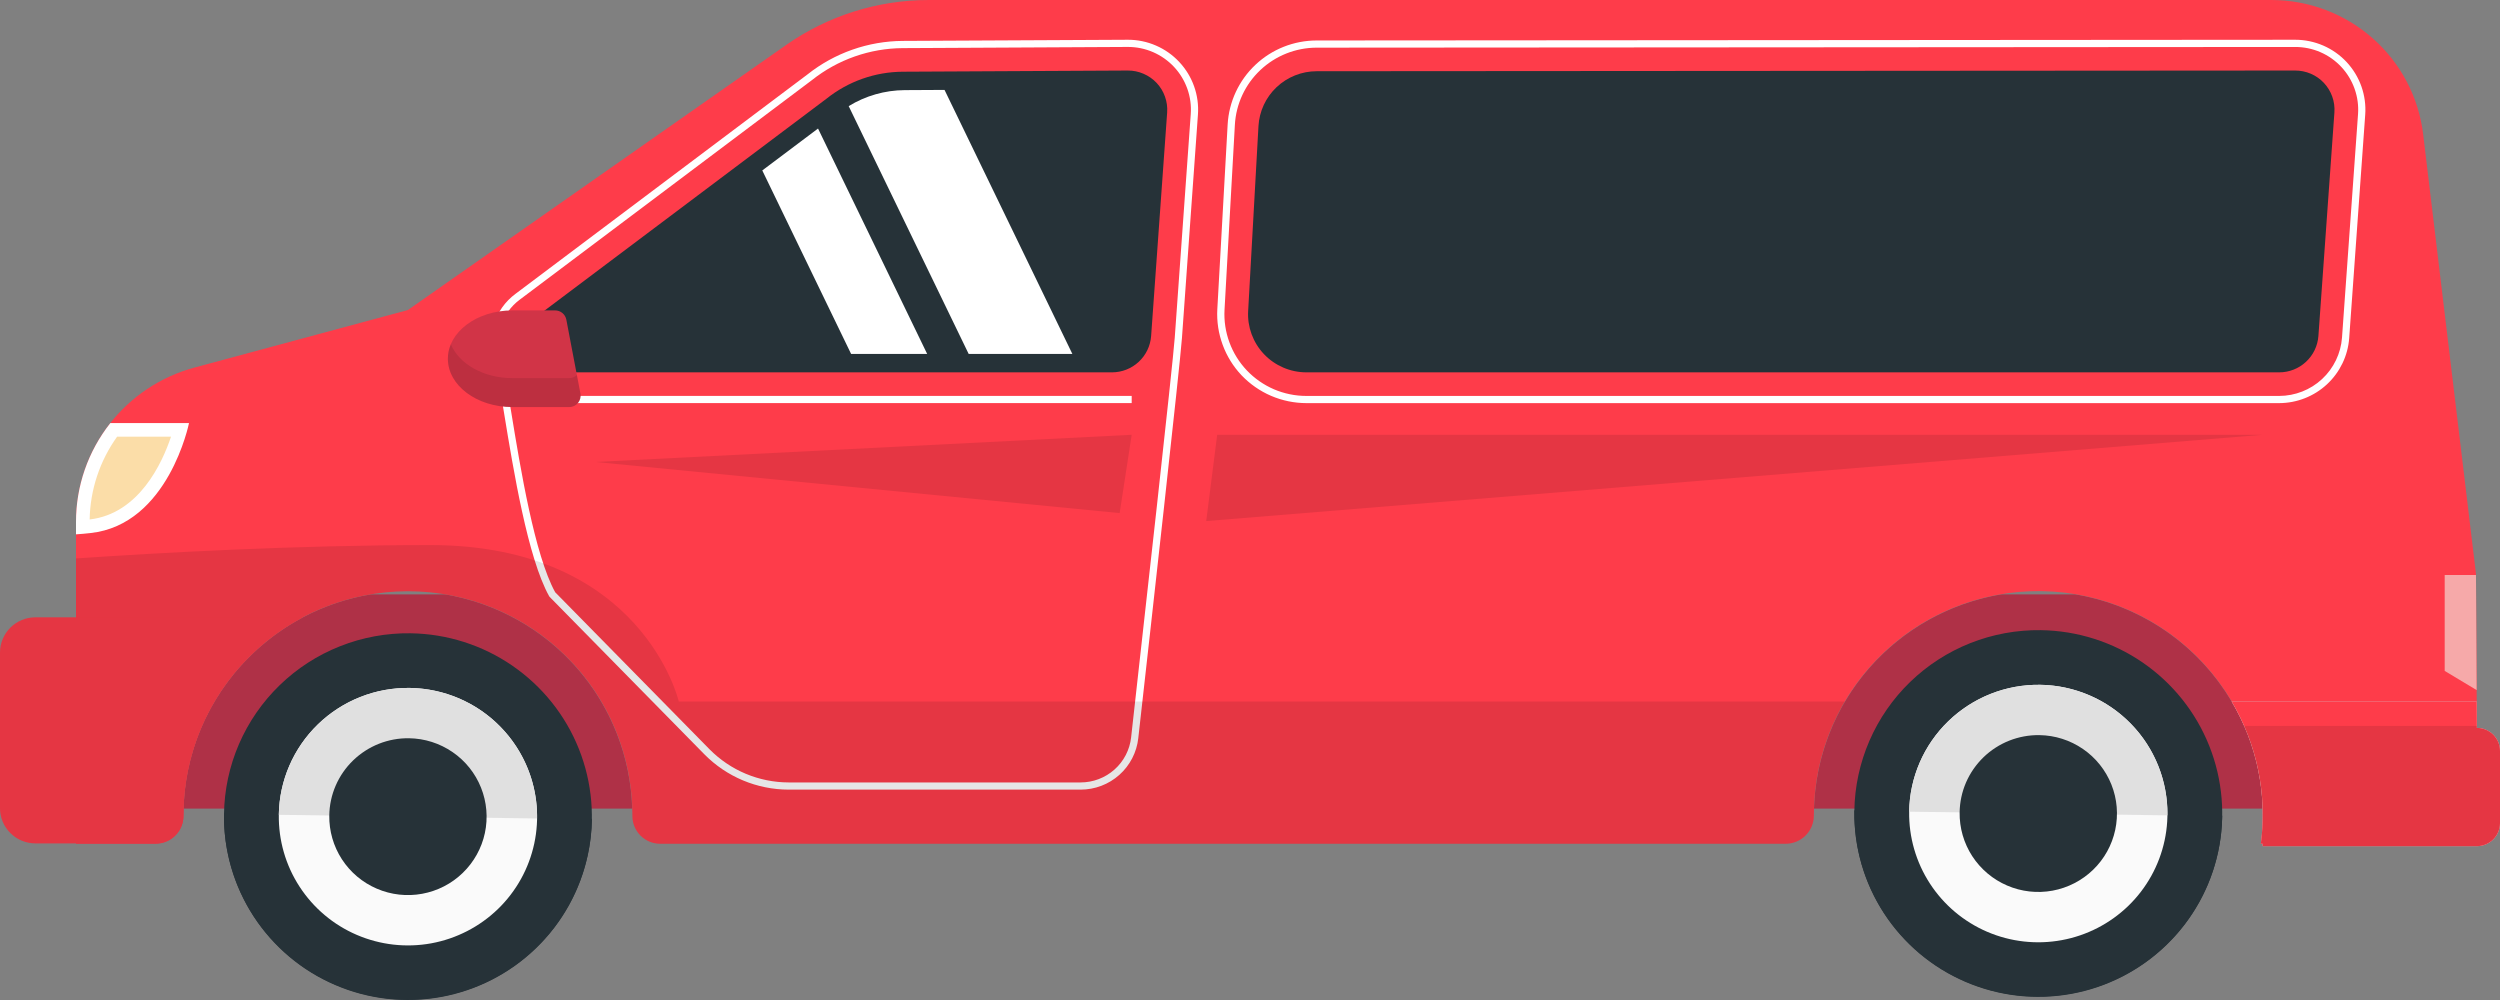 <svg width="80" height="32" viewBox="0 0 80 32" fill="none" xmlns="http://www.w3.org/2000/svg">
<rect x="0" y="0" width="80" height="32" fill="#808080" stroke="none"/>
<path d="M64.03 19.021H66.42C67.779 19.251 69.043 19.865 70.061 20.791C71.08 21.716 71.811 22.913 72.166 24.241C72.167 24.244 72.168 24.247 72.169 24.25C72.198 24.359 72.224 24.469 72.248 24.58C72.25 24.589 72.252 24.597 72.254 24.606C72.276 24.71 72.295 24.815 72.312 24.92C72.315 24.936 72.318 24.952 72.321 24.968C72.336 25.067 72.349 25.167 72.36 25.268C72.363 25.29 72.366 25.312 72.369 25.335C72.379 25.431 72.386 25.529 72.392 25.626C72.393 25.653 72.397 25.679 72.398 25.706C72.401 25.762 72.401 25.819 72.402 25.876H58.047C58.097 24.22 58.72 22.633 59.81 21.383C60.901 20.134 62.392 19.299 64.03 19.021Z" fill="#AF3147"/>
<path d="M5.879 25.752C5.881 25.723 5.882 25.694 5.884 25.665C5.889 25.572 5.896 25.48 5.905 25.389C5.907 25.371 5.908 25.354 5.91 25.337C5.92 25.231 5.934 25.127 5.95 25.023C5.954 24.995 5.959 24.967 5.963 24.939C5.976 24.856 5.991 24.773 6.008 24.691C6.013 24.666 6.017 24.64 6.023 24.615C6.044 24.514 6.067 24.415 6.092 24.316C6.099 24.29 6.106 24.264 6.113 24.239C6.133 24.161 6.155 24.084 6.179 24.008C6.188 23.978 6.197 23.948 6.206 23.917C6.237 23.823 6.269 23.728 6.302 23.635C6.311 23.613 6.32 23.59 6.328 23.568C6.356 23.494 6.385 23.421 6.415 23.348C6.429 23.315 6.443 23.281 6.458 23.248C6.489 23.175 6.522 23.102 6.557 23.03C6.572 22.999 6.587 22.967 6.602 22.936C6.638 22.863 6.676 22.79 6.714 22.718C6.734 22.682 6.753 22.646 6.773 22.61C6.805 22.554 6.837 22.498 6.87 22.444C6.889 22.411 6.908 22.378 6.928 22.346C6.975 22.27 7.023 22.195 7.072 22.121C7.097 22.083 7.124 22.045 7.15 22.008C7.181 21.963 7.213 21.919 7.245 21.876C7.273 21.837 7.3 21.799 7.329 21.762C7.38 21.694 7.433 21.627 7.487 21.561C7.519 21.522 7.552 21.484 7.585 21.445C7.616 21.41 7.646 21.374 7.677 21.34C7.713 21.299 7.749 21.259 7.785 21.22C7.816 21.186 7.848 21.153 7.88 21.121C7.944 21.055 8.01 20.99 8.076 20.926C8.105 20.898 8.133 20.871 8.162 20.844C8.205 20.804 8.248 20.765 8.292 20.726C8.319 20.702 8.347 20.678 8.374 20.655C8.456 20.585 8.539 20.517 8.623 20.451C8.647 20.432 8.672 20.412 8.696 20.394C8.745 20.356 8.795 20.319 8.845 20.283C8.872 20.264 8.898 20.246 8.925 20.227C9.038 20.147 9.153 20.071 9.27 19.998L9.275 19.995C9.329 19.961 9.385 19.928 9.441 19.895C9.468 19.88 9.495 19.864 9.522 19.848C9.578 19.817 9.634 19.785 9.691 19.755C10.369 19.396 11.101 19.148 11.858 19.021H14.248C15.886 19.299 17.377 20.134 18.467 21.383C19.558 22.633 20.181 24.22 20.23 25.876H5.876C5.877 25.834 5.877 25.793 5.879 25.752Z" fill="#AF3147"/>
<path d="M6.223 11.762L13.051 9.921L25.154 1.441C26.492 0.503 28.088 -3.00764e-05 29.724 4.49612e-08H72.682C73.879 -0 75.035 0.437 75.93 1.229C76.826 2.021 77.399 3.113 77.541 4.297L79.231 18.358L79.26 23.293C79.456 23.293 79.644 23.371 79.783 23.509C79.922 23.647 80 23.835 80 24.031V26.339C80 26.535 79.922 26.722 79.783 26.861C79.644 26.999 79.456 27.077 79.26 27.077H72.407V27H72.347C72.474 26.029 72.4 25.042 72.129 24.1C71.858 23.159 71.396 22.283 70.772 21.527C70.147 20.77 69.374 20.149 68.5 19.703C67.625 19.256 66.668 18.993 65.688 18.93C64.707 18.867 63.724 19.005 62.799 19.336C61.874 19.667 61.027 20.183 60.311 20.854C59.594 21.524 59.023 22.333 58.633 23.232C58.243 24.131 58.042 25.1 58.043 26.079V26.089C58.044 26.208 58.022 26.325 57.978 26.436C57.933 26.546 57.867 26.646 57.784 26.731C57.7 26.815 57.601 26.883 57.491 26.929C57.382 26.975 57.264 26.999 57.145 27H21.122C21.005 26.999 20.889 26.976 20.78 26.93C20.672 26.884 20.574 26.818 20.492 26.735C20.41 26.651 20.345 26.552 20.301 26.443C20.257 26.335 20.235 26.219 20.237 26.102V26.079C20.237 24.181 19.48 22.359 18.133 21.017C16.786 19.674 14.959 18.919 13.054 18.919C11.149 18.919 9.321 19.674 7.974 21.017C6.627 22.359 5.87 24.181 5.87 26.079V26.102C5.872 26.219 5.85 26.335 5.806 26.443C5.763 26.552 5.698 26.651 5.615 26.735C5.533 26.818 5.435 26.884 5.327 26.93C5.219 26.976 5.102 26.999 4.985 27H2.432V16.7C2.432 15.576 2.803 14.483 3.488 13.591C4.174 12.698 5.135 12.055 6.223 11.762Z" fill="#FE3C4A"/>
<path d="M22.542 24.14L17.589 19.101L17.571 19.076C16.89 17.854 16.432 15.06 16.129 13.212C15.999 12.42 15.896 11.794 15.822 11.572C15.688 11.186 15.681 10.767 15.803 10.377C15.924 9.986 16.168 9.645 16.497 9.402L25.839 2.382C26.706 1.694 27.78 1.316 28.889 1.309L36.096 1.272C36.404 1.272 36.709 1.335 36.991 1.458C37.274 1.58 37.528 1.76 37.738 1.985C37.948 2.21 38.11 2.475 38.212 2.765C38.315 3.055 38.356 3.362 38.334 3.669L37.822 10.822C37.76 11.691 36.825 20.063 36.425 23.622C36.375 24.075 36.159 24.493 35.818 24.797C35.477 25.101 35.036 25.268 34.579 25.268H25.235C24.733 25.267 24.237 25.166 23.775 24.973C23.313 24.779 22.894 24.496 22.542 24.14L22.542 24.14ZM28.89 1.54C27.832 1.546 26.807 1.907 25.98 2.565L16.636 9.586C16.346 9.8 16.131 10.101 16.024 10.445C15.917 10.789 15.923 11.158 16.041 11.499C16.121 11.739 16.22 12.341 16.357 13.175C16.656 15.001 17.108 17.756 17.765 18.951L22.707 23.979C23.038 24.313 23.431 24.579 23.865 24.761C24.299 24.942 24.764 25.037 25.235 25.038H34.579C34.979 25.038 35.365 24.891 35.664 24.625C35.962 24.36 36.152 23.993 36.196 23.596C36.595 20.039 37.53 11.671 37.592 10.805L38.104 3.652C38.124 3.377 38.087 3.101 37.995 2.842C37.903 2.582 37.758 2.343 37.57 2.142C37.381 1.94 37.153 1.779 36.9 1.669C36.646 1.559 36.373 1.502 36.096 1.502L28.89 1.54Z" fill="white"/>
<path d="M37.349 3.599L36.836 10.752C36.813 11.068 36.671 11.363 36.439 11.579C36.206 11.795 35.9 11.915 35.583 11.915H17.672C17.47 11.915 17.273 11.852 17.109 11.734C16.945 11.616 16.823 11.45 16.759 11.26C16.695 11.069 16.692 10.863 16.752 10.671C16.812 10.478 16.931 10.31 17.092 10.189L26.446 3.16C27.14 2.604 28.003 2.299 28.893 2.295L36.089 2.257C36.262 2.256 36.434 2.291 36.592 2.36C36.751 2.428 36.894 2.528 37.013 2.654C37.131 2.78 37.222 2.929 37.279 3.091C37.337 3.254 37.361 3.426 37.349 3.599Z" fill="#263238"/>
<path d="M39.73 12.01C39.464 11.729 39.258 11.396 39.125 11.033C38.991 10.669 38.933 10.283 38.954 9.897L39.285 3.981C39.326 3.256 39.644 2.573 40.173 2.074C40.702 1.574 41.403 1.296 42.132 1.295L73.448 1.272C73.756 1.272 74.061 1.336 74.344 1.458C74.626 1.581 74.881 1.76 75.091 1.985C75.301 2.21 75.462 2.476 75.565 2.765C75.667 3.055 75.709 3.363 75.687 3.669L75.174 10.822C75.132 11.386 74.878 11.913 74.463 12.298C74.048 12.683 73.502 12.898 72.935 12.9H41.804C41.416 12.899 41.032 12.82 40.675 12.667C40.319 12.514 39.998 12.29 39.73 12.01ZM42.133 1.525C41.463 1.526 40.819 1.782 40.332 2.241C39.845 2.7 39.553 3.327 39.516 3.994L39.185 9.91C39.165 10.265 39.218 10.62 39.341 10.954C39.463 11.288 39.653 11.594 39.898 11.852C40.143 12.11 40.439 12.316 40.766 12.457C41.094 12.597 41.447 12.67 41.804 12.67H72.935C73.444 12.668 73.934 12.476 74.306 12.13C74.678 11.784 74.906 11.311 74.944 10.806L75.457 3.653C75.477 3.378 75.439 3.102 75.347 2.842C75.255 2.582 75.111 2.344 74.922 2.142C74.734 1.94 74.506 1.779 74.252 1.669C73.999 1.559 73.725 1.503 73.448 1.503L42.133 1.525Z" fill="white"/>
<path d="M40.271 4.036C40.298 3.561 40.505 3.115 40.852 2.788C41.198 2.462 41.656 2.28 42.133 2.279L73.441 2.257C73.614 2.256 73.786 2.291 73.945 2.359C74.104 2.427 74.247 2.527 74.365 2.653C74.483 2.779 74.574 2.928 74.632 3.091C74.69 3.254 74.713 3.426 74.701 3.599L74.189 10.752C74.166 11.067 74.024 11.363 73.791 11.579C73.559 11.795 73.253 11.915 72.935 11.915H41.804C41.55 11.915 41.299 11.863 41.066 11.763C40.833 11.663 40.622 11.517 40.448 11.333C40.273 11.149 40.139 10.932 40.051 10.694C39.964 10.457 39.926 10.204 39.941 9.951L40.271 4.036Z" fill="#263238"/>
<path d="M72.935 11.48C73.142 11.479 73.342 11.401 73.493 11.26C73.645 11.119 73.738 10.927 73.754 10.721L74.266 3.568C74.274 3.456 74.259 3.343 74.221 3.237C74.184 3.131 74.125 3.034 74.048 2.952C73.972 2.87 73.879 2.805 73.775 2.76C73.672 2.715 73.561 2.692 73.448 2.692L42.133 2.714C41.768 2.715 41.417 2.854 41.152 3.104C40.887 3.355 40.727 3.696 40.707 4.06L40.376 9.976C40.365 10.169 40.394 10.363 40.461 10.545C40.528 10.727 40.632 10.893 40.765 11.034C40.899 11.175 41.06 11.287 41.238 11.364C41.417 11.44 41.609 11.48 41.804 11.48H72.935Z" fill="#263238"/>
<path d="M79.26 27.077H72.407V27H72.347C72.556 25.422 72.227 23.818 71.412 22.448H79.255L79.26 23.293C79.456 23.293 79.645 23.371 79.784 23.509C79.922 23.648 80 23.835 80 24.031V26.339C80 26.535 79.922 26.722 79.784 26.861C79.645 26.999 79.456 27.077 79.26 27.077" fill="#D1D3D4"/>
<path d="M79.26 27.077H72.407V27H72.347C72.556 25.422 72.227 23.818 71.412 22.448H79.255L79.26 23.293C79.456 23.293 79.645 23.371 79.784 23.509C79.922 23.648 80 23.835 80 24.031V26.339C80 26.535 79.922 26.722 79.784 26.861C79.645 26.999 79.456 27.077 79.26 27.077" fill="#FE3C4A"/>
<path d="M36.214 12.669H17.476V12.899H36.214V12.669Z" fill="white"/>
<path opacity="0.1" d="M59.038 22.448C58.385 23.548 58.041 24.802 58.042 26.08V26.089C58.044 26.208 58.022 26.326 57.977 26.436C57.933 26.546 57.867 26.647 57.783 26.731C57.7 26.816 57.6 26.883 57.491 26.93C57.381 26.976 57.263 27 57.144 27.001H21.122C21.005 27 20.889 26.976 20.78 26.931C20.672 26.885 20.574 26.819 20.492 26.735C20.409 26.652 20.345 26.553 20.301 26.444C20.257 26.335 20.235 26.219 20.237 26.102C20.237 26.095 20.237 26.087 20.237 26.08C20.237 24.181 19.48 22.36 18.133 21.017C16.786 19.674 14.959 18.92 13.053 18.92C11.148 18.92 9.321 19.674 7.974 21.017C6.627 22.36 5.87 24.181 5.87 26.08C5.87 26.087 5.87 26.095 5.87 26.102C5.872 26.219 5.85 26.335 5.806 26.444C5.763 26.553 5.698 26.652 5.615 26.735C5.533 26.819 5.435 26.885 5.327 26.931C5.219 26.976 5.102 27 4.985 27.001H2.432V17.87C5.058 17.69 9.447 17.442 13.766 17.442C20.56 17.442 21.721 22.448 21.721 22.448H59.038V22.448Z" fill="black"/>
<path d="M4.985 26.988H1.131C0.831 26.988 0.543 26.869 0.331 26.657C0.119 26.446 0 26.16 0 25.861L0 20.882C0 20.583 0.119 20.297 0.331 20.085C0.543 19.874 0.831 19.755 1.131 19.755H9.692C8.539 20.365 7.574 21.275 6.901 22.39C6.228 23.504 5.872 24.78 5.871 26.08V26.089C5.872 26.206 5.85 26.323 5.807 26.431C5.763 26.54 5.698 26.639 5.616 26.722C5.533 26.806 5.435 26.872 5.327 26.918C5.219 26.963 5.103 26.987 4.985 26.988" fill="#FE3C4A"/>
<path opacity="0.1" d="M79.259 23.229V23.293C79.456 23.293 79.644 23.37 79.783 23.509C79.922 23.647 80 23.835 80 24.031V26.339C80 26.535 79.922 26.722 79.783 26.86C79.644 26.999 79.456 27.077 79.259 27.077H72.407V27H72.347C72.517 25.718 72.332 24.414 71.812 23.229L79.259 23.229Z" fill="#010101"/>
<path d="M2.432 16.7C2.431 15.553 2.818 14.44 3.53 13.539H6.048C6.048 13.539 5.394 16.79 2.893 17.058C2.734 17.076 2.58 17.089 2.432 17.099V16.7Z" fill="white"/>
<path d="M2.869 16.623C4.444 16.44 5.188 14.825 5.473 13.973H3.748C3.193 14.747 2.886 15.671 2.869 16.623" fill="#FBDDA8"/>
<path d="M79.231 18.4L79.253 22.084L78.23 21.469V18.4H79.231Z" fill="#F6A9A9"/>
<path d="M27.158 3.396C27.697 3.065 28.317 2.888 28.95 2.884L30.225 2.877L34.315 11.325H30.997L27.158 3.396Z" fill="white"/>
<path d="M24.393 5.454L26.177 4.113L29.669 11.325H27.235L24.393 5.454Z" fill="white"/>
<path opacity="0.1" d="M72.403 13.913H38.95L38.599 16.674L72.403 13.913Z" fill="black"/>
<path opacity="0.1" d="M36.214 13.913L35.829 16.419L19.054 14.783L36.214 13.913Z" fill="black"/>
<path opacity="0.1" d="M4.985 26.988H1.131C0.831 26.988 0.543 26.869 0.331 26.657C0.119 26.446 0 26.16 0 25.861L0 20.882C0 20.583 0.119 20.297 0.331 20.085C0.543 19.874 0.831 19.755 1.131 19.755H9.692C8.539 20.365 7.574 21.275 6.901 22.39C6.228 23.504 5.872 24.78 5.871 26.08V26.089C5.872 26.206 5.85 26.323 5.807 26.431C5.763 26.54 5.698 26.639 5.616 26.722C5.533 26.806 5.435 26.872 5.327 26.918C5.219 26.963 5.103 26.987 4.985 26.988" fill="black"/>
<path d="M16.396 13.026H18.212C18.267 13.027 18.32 13.015 18.369 12.992C18.418 12.969 18.461 12.935 18.496 12.894C18.53 12.852 18.555 12.804 18.568 12.752C18.582 12.7 18.584 12.645 18.573 12.592L18.123 10.23C18.107 10.147 18.063 10.071 17.997 10.017C17.931 9.962 17.848 9.933 17.763 9.933H16.396C15.256 9.933 14.332 10.625 14.332 11.479C14.332 12.333 15.256 13.026 16.396 13.026" fill="#D13447"/>
<path opacity="0.1" d="M16.396 12.1H18.212C18.304 12.1 18.393 12.065 18.46 12.003L18.573 12.593C18.583 12.646 18.581 12.7 18.567 12.752C18.554 12.804 18.529 12.853 18.495 12.895C18.46 12.936 18.417 12.969 18.368 12.992C18.319 13.015 18.265 13.027 18.211 13.027H16.396C15.256 13.027 14.332 12.335 14.332 11.48C14.332 11.321 14.365 11.164 14.427 11.017C14.689 11.645 15.471 12.1 16.396 12.1" fill="black"/>
<path d="M7.168 26.048C7.151 27.208 7.48 28.348 8.113 29.322C8.746 30.296 9.654 31.061 10.723 31.52C11.792 31.98 12.974 32.113 14.119 31.903C15.264 31.693 16.321 31.149 17.156 30.34C17.991 29.532 18.567 28.494 18.81 27.36C19.054 26.225 18.954 25.044 18.524 23.965C18.094 22.887 17.353 21.96 16.394 21.301C15.436 20.642 14.303 20.282 13.139 20.265C12.366 20.254 11.598 20.395 10.88 20.68C10.161 20.964 9.506 21.387 8.952 21.924C8.397 22.461 7.954 23.102 7.648 23.809C7.342 24.517 7.179 25.277 7.168 26.048Z" fill="#263238"/>
<path d="M7.169 26.033C7.169 26.038 7.168 26.043 7.168 26.048C7.148 27.602 7.748 29.101 8.836 30.214C9.923 31.328 11.41 31.966 12.969 31.989C14.528 32.011 16.033 31.416 17.152 30.334C18.271 29.252 18.914 27.771 18.94 26.217C18.94 26.212 18.939 26.207 18.939 26.202L7.169 26.033Z" fill="#263238"/>
<path d="M8.922 26.073C8.91 26.888 9.14 27.688 9.585 28.372C10.029 29.056 10.666 29.594 11.417 29.916C12.168 30.239 12.998 30.333 13.802 30.186C14.606 30.038 15.348 29.656 15.934 29.089C16.521 28.521 16.925 27.792 17.096 26.995C17.267 26.199 17.197 25.369 16.895 24.612C16.593 23.855 16.073 23.204 15.4 22.741C14.726 22.279 13.931 22.026 13.113 22.014C12.018 21.998 10.96 22.417 10.174 23.178C9.388 23.94 8.938 24.981 8.922 26.073Z" fill="#FAFAFA"/>
<path d="M13.113 22.014C12.018 21.998 10.96 22.417 10.174 23.179C9.388 23.94 8.938 24.981 8.922 26.074L17.186 26.192C17.202 25.1 16.782 24.046 16.018 23.263C15.254 22.479 14.209 22.03 13.113 22.014Z" fill="#E0E0E0"/>
<path d="M10.537 26.097C10.53 26.593 10.67 27.08 10.941 27.497C11.211 27.913 11.6 28.241 12.057 28.437C12.514 28.634 13.02 28.691 13.509 28.601C13.999 28.511 14.451 28.279 14.808 27.933C15.165 27.587 15.412 27.143 15.516 26.658C15.62 26.173 15.577 25.667 15.393 25.206C15.209 24.745 14.893 24.348 14.482 24.067C14.072 23.785 13.588 23.631 13.09 23.624C12.759 23.619 12.431 23.679 12.124 23.801C11.817 23.923 11.537 24.104 11.3 24.333C11.062 24.563 10.873 24.837 10.742 25.139C10.611 25.442 10.541 25.767 10.537 26.097Z" fill="#263238"/>
<path d="M59.339 25.948C59.322 27.108 59.651 28.247 60.284 29.222C60.917 30.196 61.825 30.961 62.894 31.42C63.964 31.88 65.145 32.013 66.29 31.803C67.435 31.593 68.492 31.049 69.327 30.24C70.162 29.432 70.738 28.394 70.981 27.26C71.225 26.125 71.125 24.944 70.695 23.865C70.265 22.787 69.524 21.86 68.566 21.201C67.607 20.542 66.474 20.182 65.31 20.165C64.537 20.154 63.769 20.295 63.051 20.579C62.333 20.864 61.677 21.287 61.123 21.824C60.569 22.361 60.126 23.001 59.82 23.709C59.514 24.417 59.35 25.177 59.339 25.948Z" fill="#263238"/>
<path d="M59.34 25.933C59.34 25.938 59.339 25.943 59.339 25.948C59.32 27.502 59.919 29.001 61.007 30.115C62.095 31.228 63.581 31.867 65.14 31.889C66.7 31.911 68.204 31.316 69.323 30.234C70.443 29.152 71.086 27.672 71.111 26.117C71.111 26.112 71.11 26.108 71.11 26.102L59.34 25.933Z" fill="#263238"/>
<path d="M61.093 25.974C61.081 26.788 61.312 27.588 61.756 28.272C62.2 28.956 62.838 29.494 63.589 29.817C64.339 30.139 65.169 30.233 65.973 30.085C66.777 29.938 67.519 29.556 68.106 28.988C68.692 28.421 69.096 27.692 69.267 26.895C69.438 26.098 69.368 25.269 69.066 24.512C68.764 23.754 68.244 23.103 67.571 22.641C66.898 22.179 66.102 21.926 65.285 21.914C64.189 21.898 63.132 22.317 62.345 23.079C61.559 23.84 61.109 24.881 61.093 25.974Z" fill="#FAFAFA"/>
<path d="M65.285 21.914C64.189 21.898 63.132 22.317 62.346 23.079C61.559 23.84 61.109 24.881 61.093 25.974L69.357 26.092C69.373 25 68.953 23.946 68.189 23.163C67.425 22.379 66.381 21.93 65.285 21.914Z" fill="#E0E0E0"/>
<path d="M62.708 25.997C62.701 26.493 62.841 26.98 63.112 27.397C63.383 27.813 63.771 28.141 64.228 28.337C64.686 28.534 65.191 28.591 65.681 28.501C66.17 28.411 66.622 28.178 66.979 27.833C67.337 27.487 67.583 27.043 67.687 26.558C67.791 26.073 67.749 25.567 67.565 25.106C67.381 24.645 67.064 24.248 66.654 23.967C66.244 23.685 65.759 23.531 65.261 23.524C64.931 23.519 64.603 23.579 64.295 23.701C63.988 23.823 63.708 24.003 63.471 24.233C63.234 24.463 63.044 24.737 62.913 25.039C62.782 25.342 62.713 25.667 62.708 25.997Z" fill="#263238"/>
</svg>
